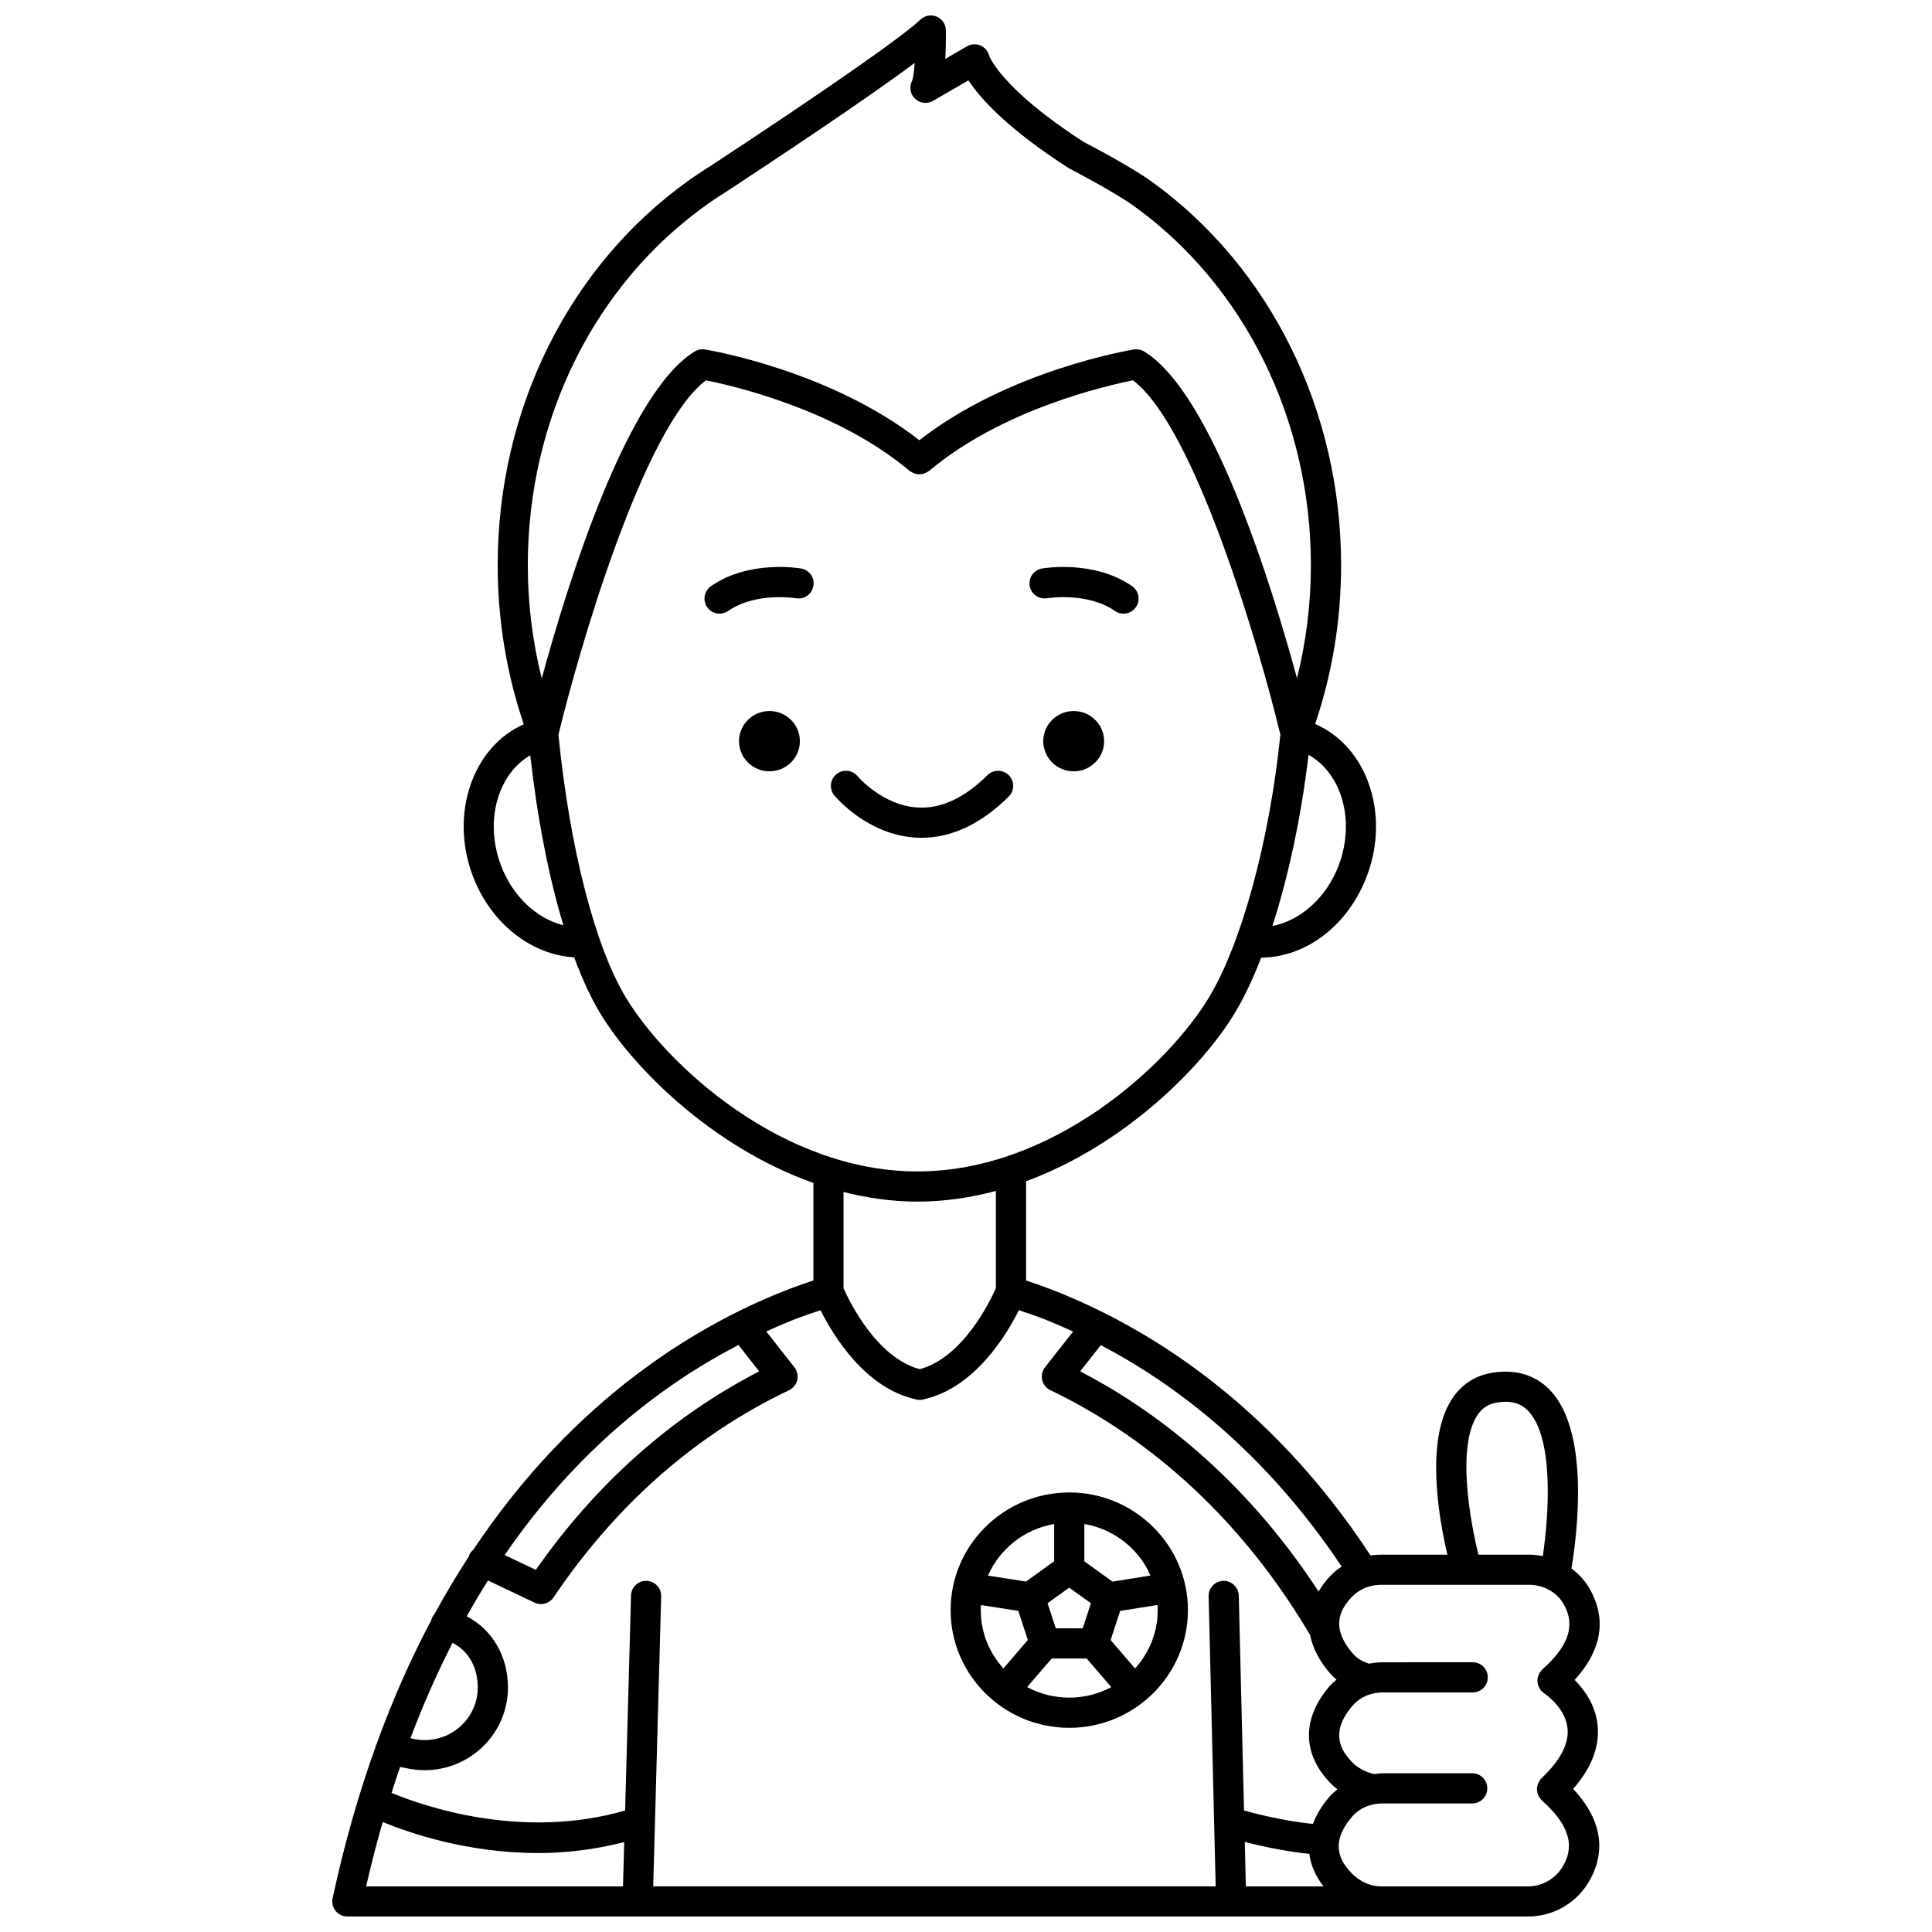 <?xml version="1.0" encoding="UTF-8"?>
<!-- Uploaded to: ICON Repo, www.svgrepo.com, Generator: ICON Repo Mixer Tools -->
<svg width="800px" height="800px" version="1.1" viewBox="144 144 512 512" xmlns="http://www.w3.org/2000/svg">
 <defs>
  <clipPath id="a">
   <path d="m232 148.09h336v503.81h-336z"/>
  </clipPath>
 </defs>
 <path d="m427.36 601.89c0.004 0 0.004 0 0 0 17.34 0 31.453-13.996 31.453-31.195 0-17.188-14.105-31.172-31.445-31.176-17.34 0.004-31.445 13.988-31.445 31.176-0.012 17.199 14.098 31.195 31.438 31.195zm-5.746-33.023 5.734-4.125 5.762 4.144-2.18 6.641-7.137-0.012zm1.113 14.645 9.262 0.012 6.508 7.582c-3.316 1.773-7.109 2.785-11.137 2.785-4.039 0-7.836-1.016-11.16-2.801zm22.066 2.648-6.465-7.527 2.531-7.723 9.879-1.578c0.027 0.453 0.066 0.902 0.066 1.363 0.008 5.945-2.281 11.359-6.012 15.465zm4.102-24.633-10.074 1.613-7.457-5.371v-9.891c7.887 1.352 14.441 6.586 17.531 13.648zm-25.531-13.648v9.871l-7.465 5.375-10.082-1.57c3.09-7.078 9.652-12.324 17.547-13.676zm-19.387 21.484 9.887 1.543 2.527 7.707-6.481 7.535c-3.719-4.106-6-9.512-6-15.445-0.004-0.457 0.039-0.898 0.066-1.34z"/>
 <path d="m428.54 332.43c-4.453 0-8.066 3.578-8.066 7.988 0 4.41 3.609 7.988 8.066 7.988 4.453 0 8.062-3.578 8.062-7.988-0.004-4.41-3.609-7.988-8.062-7.988z"/>
 <path d="m421.5 302.54c0.109-0.016 10.66-1.727 17.961 3.367 0.695 0.488 1.496 0.719 2.281 0.719 1.262 0 2.504-0.598 3.281-1.711 1.262-1.812 0.824-4.301-0.992-5.566-10.039-7.008-23.344-4.789-23.902-4.691-2.172 0.379-3.621 2.441-3.25 4.613 0.375 2.176 2.43 3.629 4.621 3.269z"/>
 <path d="m347.91 332.43c-4.453 0-8.062 3.578-8.062 7.988 0 4.41 3.609 7.988 8.062 7.988s8.066-3.578 8.066-7.988c0-4.41-3.609-7.988-8.066-7.988z"/>
 <path d="m356.31 294.66c-0.562-0.098-13.863-2.324-23.902 4.691-1.812 1.262-2.254 3.754-0.992 5.566 0.777 1.117 2.019 1.711 3.281 1.711 0.793 0 1.586-0.234 2.281-0.719 7.297-5.09 17.836-3.387 17.961-3.367 2.16 0.379 4.238-1.082 4.613-3.25 0.387-2.184-1.066-4.254-3.242-4.633z"/>
 <path d="m411.32 355.1c1.57-1.555 1.582-4.086 0.027-5.652-1.555-1.57-4.086-1.578-5.652-0.027-6.039 5.981-12.199 8.906-18.324 8.586-9.355-0.434-15.969-8.145-16.102-8.301-1.406-1.691-3.918-1.926-5.621-0.527-1.703 1.406-1.941 3.926-0.535 5.629 0.355 0.43 8.844 10.535 21.797 11.184 0.441 0.023 0.879 0.031 1.316 0.031 8.008-0.004 15.773-3.672 23.094-10.922z"/>
 <g clip-path="url(#a)">
  <path d="m567.39 601.29c-0.531-5.449-3.531-9.523-6.094-12.105 9.152-10.012 7.242-18.789 3.703-24.602-1.176-1.926-2.734-3.582-4.551-4.918 1.523-9.156 4.953-36.336-5.777-47.375-2.691-2.766-7.535-5.789-15.355-4.473-4.531 0.758-8.238 3.25-10.715 7.203-6.879 10.957-3.297 31.301-1.027 40.98h-17.531c-0.957 0-1.902 0.078-2.84 0.215-26.848-40.988-59.848-60.629-83.016-69.871-2.703-1.078-5.473-2.07-8.262-3.008v-26.285c26.055-9.629 46.578-30.156 55.242-44.477 2.496-4.117 4.863-9.129 7.059-14.789 11.941-0.062 23.203-8.656 28.094-21.836 6.082-16.391-0.105-34.176-13.793-40.086 4.566-13.484 6.879-27.621 6.879-42.094 0-40.945-18.73-78.914-50.098-101.57-0.059-0.047-0.125-0.094-0.188-0.137-5.777-4.144-17.719-10.352-17.902-10.43-22.047-14.203-25.074-22.852-25.078-22.852-0.301-1.223-1.16-2.231-2.316-2.723-1.16-0.492-2.481-0.41-3.57 0.219l-5.742 3.324c0.172-2.938 0.18-5.797 0.164-7.555-0.016-1.594-0.98-3.027-2.449-3.648-1.461-0.609-3.168-0.297-4.32 0.809-4.609 4.43-25.344 18.891-55.367 38.613-1.598 0.992-3.176 2.023-4.633 3.035l-0.812 0.527c-0.188 0.125-0.363 0.262-0.523 0.406-31.746 22.621-50.676 60.695-50.676 101.97 0 14.504 2.324 28.672 6.91 42.184-13.547 6-19.641 23.691-13.586 39.996 4.668 12.57 15.441 21.109 26.945 21.773 2.129 5.75 4.441 10.77 6.914 14.852 8.805 14.543 29.84 35.504 56.48 44.93v25.832c-2.777 0.938-5.555 1.926-8.262 3.008-22.012 8.773-54.898 27.891-81.871 68.379-0.434 0.359-0.809 0.797-1.062 1.336-0.066 0.145-0.059 0.297-0.113 0.445-3.129 4.805-6.188 9.875-9.121 15.285-0.387 0.453-0.707 0.969-0.867 1.582-0.008 0.027 0.004 0.055-0.004 0.082-5.25 9.871-10.125 20.773-14.48 32.793-0.078 0.203-0.207 0.375-0.25 0.602-0.008 0.031 0.004 0.062 0 0.098-4.383 12.199-8.246 25.512-11.379 40.125-0.25 1.184 0.039 2.414 0.801 3.356 0.758 0.938 1.902 1.484 3.109 1.484h312.97c6.43 0 12.508-3.414 15.859-8.918 3.578-5.871 5.496-14.762-3.981-24.906 4.828-5.519 7.031-11.148 6.484-16.789zm-32.012-82.02c1.285-2.047 2.957-3.18 5.266-3.566 4.758-0.812 7.016 0.848 8.293 2.16 6.887 7.078 5.574 27.293 3.926 38.527-1.207-0.234-2.441-0.391-3.703-0.391h-13.355c-2.375-9.523-5.609-28.488-0.426-36.73zm-35.824 39.883c-1.027 0.684-2 1.449-2.852 2.32-1.352 1.383-2.383 2.832-3.262 4.301-20.301-31.117-44.547-48.688-63.168-58.352l5.457-6.949c19.84 10.41 43.543 28.289 63.824 58.68zm-0.727-185.98c-3.223 8.684-10.191 14.801-17.625 16.227 4.258-13.18 7.625-28.918 9.578-45.355 8.754 4.883 12.418 17.352 8.047 29.129zm-167.2-175.16c0.098-0.07 0.191-0.145 0.281-0.219l0.445-0.293c1.441-0.996 2.906-1.957 4.477-2.93 11.773-7.734 36.59-24.188 49.578-33.902-0.176 2.332-0.418 4.117-0.691 4.742-0.832 1.574-0.516 3.512 0.77 4.746 1.289 1.23 3.227 1.477 4.773 0.578l9.387-5.438c3.086 4.703 10.223 12.746 26.559 23.254 0.121 0.062 12 6.238 17.285 10.043 0.023 0.016 0.047 0.031 0.078 0.051 0.016 0.012 0.031 0.023 0.051 0.035 29.293 21.16 46.781 56.707 46.781 95.09 0 10.215-1.254 20.25-3.684 29.977-6.871-25.262-22.492-75.598-40.5-86.598-0.816-0.496-1.781-0.68-2.723-0.535-1.391 0.227-33.223 5.609-56.855 24.051-23.629-18.438-55.414-23.824-56.809-24.047-0.945-0.152-1.91 0.035-2.727 0.531-18.012 11-33.656 61.387-40.531 86.656-2.438-9.75-3.699-19.801-3.699-30.039 0.008-38.871 17.859-74.676 47.754-95.754zm-54.926 175.16c-4.332-11.672-0.773-24.023 7.82-29.004 1.922 16.992 4.949 32.355 8.781 45.035-7.09-1.75-13.512-7.715-16.602-16.031zm33.207 35.266c-8.23-13.59-14.91-39.613-17.918-69.699 5.531-22.953 22.625-81.605 39.09-93.945 6.773 1.34 34.605 7.648 53.988 24.016 0.125 0.105 0.273 0.137 0.402 0.219 0.227 0.152 0.453 0.285 0.699 0.383 0.238 0.098 0.473 0.156 0.719 0.203 0.25 0.047 0.496 0.082 0.754 0.082 0.262 0 0.5-0.031 0.754-0.082 0.246-0.047 0.48-0.109 0.719-0.203 0.25-0.102 0.477-0.23 0.703-0.383 0.129-0.082 0.281-0.117 0.402-0.219 19.379-16.371 47.254-22.676 54.031-24.016 16.465 12.336 33.531 70.941 39.062 93.891-2.863 28.066-10.293 55.391-18.988 69.754-10.77 17.785-41.254 46.004-77.211 46.004-35.953 0-66.438-28.215-77.207-46.004zm77.207 54c7.172 0 14.137-1.039 20.809-2.832v25.781c-1.434 3.258-8.676 18.379-20.191 21.457-11.512-3.074-18.754-18.195-20.188-21.457v-25.5c6.301 1.598 12.832 2.551 19.57 2.551zm-32.871 31.336c2.356-0.941 4.781-1.742 7.199-2.566 3.297 6.606 11.652 20.438 24.949 23.562h0.004c0.172 0.039 0.336 0.109 0.508 0.145 0.273 0.055 0.543 0.082 0.812 0.082h0.012 0.004 0.004 0.012c0.27 0 0.539-0.027 0.812-0.082 0.176-0.035 0.336-0.105 0.508-0.145 13.301-3.125 21.66-16.957 24.953-23.562 2.414 0.828 4.848 1.633 7.191 2.566 2.289 0.91 4.695 1.961 7.168 3.094l-7.441 9.477c-0.75 0.953-1.023 2.199-0.746 3.379 0.277 1.184 1.074 2.176 2.172 2.699 19.434 9.273 47.102 28.07 68.836 64.895 0.66 3.414 2.414 6.848 5.305 10.164 0.52 0.598 1.086 1.137 1.68 1.648-0.57 0.5-1.176 0.965-1.68 1.535-7.562 8.672-7.492 18.148 0.188 26.008 0.531 0.543 1.141 1.031 1.754 1.516-0.719 0.598-1.453 1.188-2.07 1.895-2.07 2.379-3.516 4.816-4.441 7.269-5.551-0.559-12.539-1.922-18.262-3.574l-1.383-56.938c-0.055-2.211-1.938-3.969-4.094-3.902-2.207 0.055-3.953 1.887-3.898 4.094l1.867 76.875h-149.06l2.113-76.863c0.059-2.207-1.68-4.047-3.887-4.106-2.234-0.066-4.047 1.68-4.106 3.891l-1.562 56.973c-27.277 7.894-53.27-1.082-61.902-4.68 0.738-2.336 1.5-4.613 2.273-6.871l2.043 0.41c1.473 0.301 2.981 0.453 4.477 0.453 12.164 0 22.055-9.82 22.055-21.891 0-8.391-4.184-15.336-10.914-18.895 1.832-3.277 3.703-6.445 5.617-9.488l12.34 5.867c0.551 0.262 1.141 0.387 1.715 0.387 1.297 0 2.551-0.629 3.32-1.758 16.578-24.586 37.578-43.066 62.414-54.914 1.094-0.523 1.895-1.516 2.172-2.699 0.277-1.18 0-2.422-0.746-3.379l-7.461-9.5c2.426-1.102 4.824-2.129 7.18-3.07zm119.64 138.35c5.598 1.469 11.84 2.633 17.098 3.172 0.387 2.977 1.633 5.875 3.758 8.617h-20.574zm-209.95-52.762c4.211 2.176 6.672 6.41 6.672 11.871 0 7.66-6.305 13.895-14.059 13.895-0.969 0-1.934-0.098-2.883-0.293l-0.898-0.184c3.438-9.098 7.18-17.5 11.168-25.289zm75.77-78.926 5.484 6.984c-23.246 12.016-43.133 29.684-59.191 52.605l-8.254-3.926c19.043-27.711 41.332-44.957 61.961-55.664zm-94.285 126.41c7.188 2.965 22.574 8.23 41.16 8.23 7.231 0 14.945-0.867 22.844-2.91l-0.324 11.746h-68.074c1.355-5.902 2.824-11.586 4.394-17.066zm312.61 11.984c-1.883 3.086-5.426 5.082-9.027 5.082h-39.094c-2.691 0-5.539-1.273-7.625-3.406-2.973-3.039-6.191-7.914 0.125-15.164 1.887-2.168 4.777-3.41 7.926-3.41h23.82c2.207 0 4-1.789 4-4 0-2.211-1.793-4-4-4h-23.82c-0.719 0-1.406 0.141-2.113 0.215-2.109-0.41-4.367-1.59-5.809-3.066-2.973-3.039-6.191-7.914 0.125-15.16 1.887-2.168 4.777-3.41 7.93-3.41h23.82c2.207 0 4-1.789 4-4 0-2.211-1.793-4-4-4l-23.828 0.008c-1.238 0-2.449 0.148-3.633 0.371-1.738-0.547-3.164-1.367-4.293-2.668-6.312-7.25-3.09-12.125-0.125-15.164 1.125-1.148 2.57-2.027 4.195-2.543 0 0 0.004 0 0.004-0.004 1.098-0.348 2.25-0.523 3.426-0.523h39.113c3.773 0 7.227 1.82 9.008 4.75 2.188 3.59 4.008 9.336-5.414 17.664-0.168 0.148-0.258 0.348-0.391 0.516-0.102 0.125-0.234 0.199-0.324 0.336-0.035 0.055-0.035 0.125-0.07 0.184-0.164 0.289-0.262 0.586-0.348 0.902-0.051 0.188-0.121 0.367-0.145 0.559-0.039 0.312-0.008 0.613 0.023 0.922 0.02 0.199 0.023 0.395 0.074 0.586 0.07 0.277 0.207 0.527 0.34 0.789 0.109 0.211 0.207 0.418 0.355 0.617 0.055 0.07 0.07 0.16 0.133 0.227 0.121 0.137 0.285 0.191 0.418 0.309 0.152 0.137 0.258 0.309 0.434 0.418 0.055 0.035 5.664 3.707 6.184 9.336 0.371 4.059-1.953 8.477-6.902 13.137-0.047 0.047-0.062 0.113-0.113 0.16-0.043 0.043-0.102 0.059-0.141 0.109-0.137 0.156-0.188 0.344-0.297 0.512-0.152 0.23-0.312 0.453-0.406 0.703-0.094 0.238-0.125 0.488-0.168 0.734-0.043 0.25-0.105 0.496-0.102 0.754s0.066 0.5 0.125 0.75c0.051 0.25 0.09 0.496 0.191 0.73 0.105 0.242 0.27 0.453 0.418 0.672 0.117 0.172 0.18 0.367 0.324 0.523 0.043 0.047 0.105 0.059 0.152 0.105 0.047 0.043 0.062 0.105 0.113 0.148 9.422 8.359 7.602 14.098 5.41 17.691z"/>
 </g>
</svg>